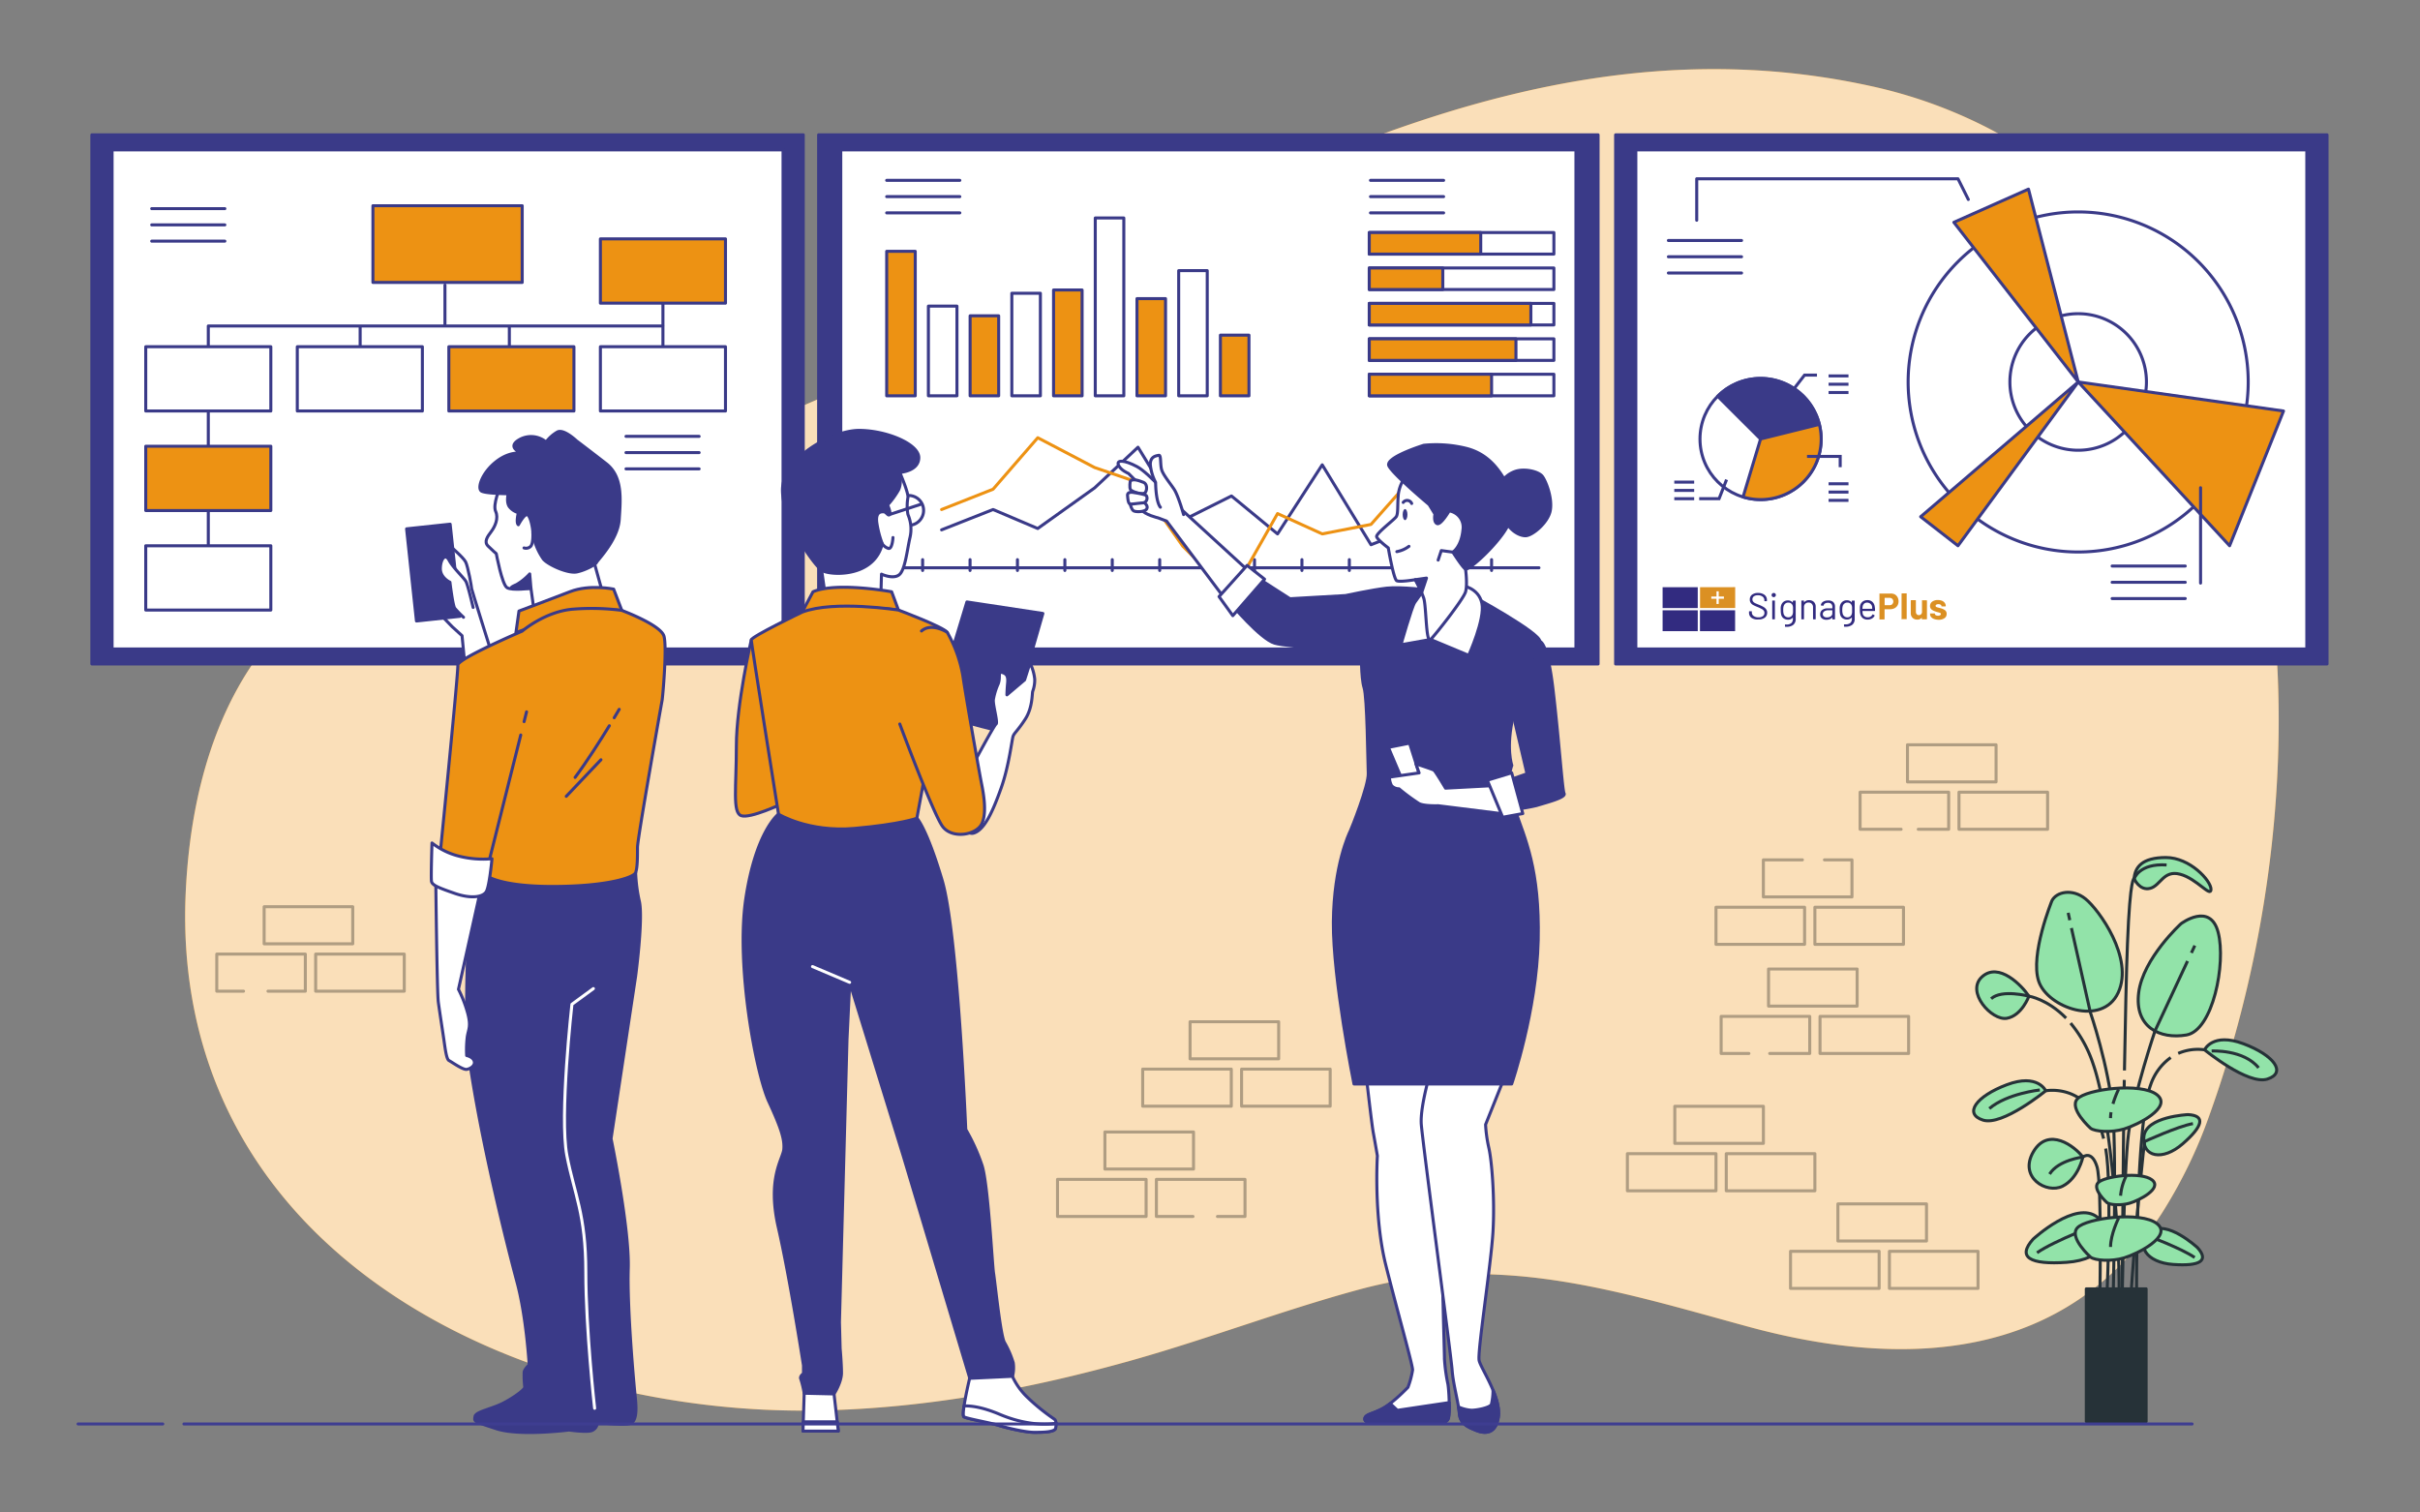 <svg xmlns="http://www.w3.org/2000/svg" viewBox="0 0 800 500"><rect x="0" y="0" width="800" height="500" fill="#808080" stroke="none"/><defs><style>.cls-1,.cls-11{fill:#ed9213;}.cls-2,.cls-9{fill:#fff;}.cls-2{opacity:0.7;}.cls-3{opacity:0.3;}.cls-10,.cls-12,.cls-13,.cls-14,.cls-16,.cls-4,.cls-6{fill:none;}.cls-4{stroke:#000;}.cls-10,.cls-11,.cls-13,.cls-14,.cls-16,.cls-4,.cls-5,.cls-7,.cls-8,.cls-9{stroke-linecap:round;stroke-linejoin:round;}.cls-5{fill:#92e3a9;}.cls-5,.cls-6,.cls-7{stroke:#263238;}.cls-12,.cls-6{stroke-miterlimit:10;}.cls-7{fill:#263238;}.cls-15,.cls-8{fill:#3a3a88;}.cls-10,.cls-11,.cls-12,.cls-8,.cls-9{stroke:#3a3a88;}.cls-13{stroke:#ed9213;}.cls-14{stroke:#fff;}.cls-16{stroke:#3e3d91;}.cls-17{fill:#322b80;}.cls-18{fill:#db9023;}</style></defs><g id="Analysis_Data_Dashboard" data-name="Analysis Data Dashboard"><path class="cls-1" d="M309.06,113.88c97.48-48,197.73-110.75,311-85.07,35.11,8,67.06,27.87,88.66,56.81,57.75,77.39,53.06,195.92,21.68,283a158.29,158.29,0,0,1-15.79,32.54c-31.85,49.16-85.51,51.47-137.27,37.26-43.81-12-82.62-24.4-127.87-12.17-25.06,6.78-49.35,16.08-74.32,23.17-34,9.65-69.05,16.2-104.45,16.86C177,468.08,70,420.29,61.7,315.69a165,165,0,0,1-.32-20.38c1.87-41.76,15.67-83.58,53.92-105.26,38.46-21.8,84.09-30.42,125.23-45.88C263.92,135.38,286.62,124.93,309.06,113.88Z"/><path class="cls-2" d="M309.06,113.88c97.48-48,197.73-110.75,311-85.07,35.11,8,67.06,27.87,88.66,56.81,57.75,77.39,53.06,195.92,21.68,283a158.29,158.29,0,0,1-15.79,32.54c-31.85,49.16-85.51,51.47-137.27,37.26-43.81-12-82.62-24.4-127.87-12.17-25.06,6.78-49.35,16.08-74.32,23.17-34,9.65-69.05,16.2-104.45,16.86C177,468.08,70,420.29,61.7,315.69a165,165,0,0,1-.32-20.38c1.87-41.76,15.67-83.58,53.92-105.26,38.46-21.8,84.09-30.42,125.23-45.88C263.92,135.38,286.62,124.93,309.06,113.88Z"/><g class="cls-3"><rect class="cls-4" x="607.57" y="397.99" width="29.29" height="12.26"/><rect class="cls-4" x="591.91" y="413.66" width="29.29" height="12.26"/><rect class="cls-4" x="624.6" y="413.66" width="29.29" height="12.26"/><rect class="cls-4" x="87.32" y="299.75" width="29.29" height="12.26"/><polyline class="cls-4" points="80.51 327.67 71.66 327.67 71.66 315.41 100.94 315.41 100.94 327.67 88.59 327.67"/><rect class="cls-4" x="104.35" y="315.41" width="29.29" height="12.26"/><rect class="cls-4" x="630.57" y="246.22" width="29.29" height="12.26"/><polyline class="cls-4" points="628.47 274.14 614.91 274.14 614.91 261.88 644.19 261.88 644.19 274.14 634.13 274.14"/><rect class="cls-4" x="647.6" y="261.88" width="29.29" height="12.26"/><rect class="cls-4" x="584.64" y="320.34" width="29.29" height="12.26"/><polyline class="cls-4" points="578.15 348.26 568.97 348.26 568.97 336 598.26 336 598.26 348.26 585.02 348.26"/><rect class="cls-4" x="601.66" y="336" width="29.29" height="12.26"/><polyline class="cls-4" points="603.12 284.25 612.22 284.25 612.22 296.51 582.93 296.51 582.93 284.25 595.84 284.25"/><rect class="cls-4" x="567.27" y="299.92" width="29.29" height="12.26"/><rect class="cls-4" x="599.96" y="299.92" width="29.29" height="12.26"/><rect class="cls-4" x="365.26" y="374.21" width="29.29" height="12.26"/><rect class="cls-4" x="349.59" y="389.88" width="29.29" height="12.26"/><polyline class="cls-4" points="394.38 402.14 382.28 402.14 382.28 389.88 411.57 389.88 411.57 402.14 402.46 402.14"/><rect class="cls-4" x="553.65" y="365.72" width="29.29" height="12.26"/><rect class="cls-4" x="537.98" y="381.39" width="29.29" height="12.26"/><rect class="cls-4" x="570.67" y="381.39" width="29.29" height="12.26"/><rect class="cls-4" x="393.41" y="337.77" width="29.29" height="12.26"/><rect class="cls-4" x="377.75" y="353.43" width="29.29" height="12.26"/><rect class="cls-4" x="410.44" y="353.43" width="29.29" height="12.26"/></g><path class="cls-5" d="M670.72,329.32s-2.33,6.43-7.3,7.31-13.73-8.77-8.18-13.74S668.39,325.82,670.72,329.32Z"/><path class="cls-5" d="M678.32,297.77s-7.3,17.82-4.38,26.59,21,15.19,26.29,3.79-6.42-27.46-10.81-31S679.78,294.84,678.32,297.77Z"/><path class="cls-5" d="M721,305.36s-12.56,11.4-14,22.79,7,15.49,15.77,14,13.15-23.67,10.52-33.89S721,305.36,721,305.36Z"/><path class="cls-5" d="M723.32,368.47s-14,.59-14.61,7.31,6.13,8.18,12.85,2.34S729.16,368.77,723.32,368.47Z"/><path class="cls-6" d="M708.94,377.38s11-5.06,16-5.93"/><path class="cls-5" d="M726.44,412.45s-10.3-9.54-15.48-5.21-1.47,10.12,7.41,10.76S730.36,416.8,726.44,412.45Z"/><path class="cls-6" d="M710,408.53s11.38,4.27,15.51,7.18"/><path class="cls-5" d="M672.1,409.64s14.2-13.14,21.34-7.18,2,14-10.21,14.84S666.71,415.64,672.1,409.64Z"/><path class="cls-6" d="M694.78,404.24s-15.68,5.89-21.38,9.9"/><path class="cls-5" d="M688.55,382.5s-1.46,7-6.72,9.64-14.61-2.92-9.64-11.39S685.92,379,688.55,382.5Z"/><path class="cls-5" d="M676.28,360.59s-2.63-5.85-12.86-2-14.32,9.64-7.89,11.69S676.28,360.59,676.28,360.59Z"/><path class="cls-6" d="M674.32,360.32s-10.84,1.17-16.69,6.15"/><path class="cls-5" d="M705.49,290.46s1.76,4.09,5.26,3.22,4.39-6.14,9.94-4.68,10.22,7.89,10.22,5-7-10.52-14.9-10.52S705.79,286.66,705.49,290.46Z"/><path class="cls-6" d="M676.28,360.59s12.58-2.42,17.82,11.55a41,41,0,0,1,1.31,4.28"/><path class="cls-5" d="M728.78,347.05s2.63-5.84,12.86-2,14.32,9.64,7.89,11.68S728.78,347.05,728.78,347.05Z"/><path class="cls-6" d="M731.12,347.44s10.54-.59,15.52,5.56"/><path class="cls-6" d="M728.78,347.05a16.19,16.19,0,0,0-8.71,1.19"/><path class="cls-6" d="M683,336.57c-6.16-6.3-12.26-7.25-12.26-7.25s-9-2.38-12.51.84"/><line class="cls-6" x1="684.23" y1="304.2" x2="683.69" y2="301.76"/><path class="cls-6" d="M698.46,433.37s1.31-50.31,0-65.59S691,334.59,691,334.59l-6.23-27.8"/><line class="cls-6" x1="724.43" y1="315.01" x2="725.56" y2="312.59"/><path class="cls-6" d="M701.52,433.32s.43-45.9,2.18-59,8.73-33.61,8.73-33.61l10.72-23"/><path class="cls-6" d="M708.94,377.38s-3.06,26.31-4.8,56"/><path class="cls-6" d="M694.1,433.32s.87-42-.88-47.64-4.67-3.18-4.67-3.18-8.08.95-11,5.63"/><path class="cls-6" d="M696.1,379.69c2.29,12.8.18,53.67.18,53.67"/><path class="cls-6" d="M717.6,349.61a18.21,18.21,0,0,0-6.64,9c-5.24,14-4.64,74.77-4.64,74.77"/><path class="cls-6" d="M684.5,338.24a41.1,41.1,0,0,1,7.41,13.38c7,20.09,9.61,72.09,8.3,81.7"/><path class="cls-6" d="M702.24,357c-.42,25.35-.72,76.29-.72,76.29"/><path class="cls-6" d="M702.3,353.88c.29-16.76.63-33.17,1-42,.88-22.7,2.23-21.43,2.23-21.43s1.62-5.1,10.7-4.51"/><path class="cls-5" d="M691.12,373s-7.31-6.52-4.39-9.72,21-5.55,26.3-1.39-6.43,10-10.81,11.32S692.58,374.08,691.12,373Z"/><path class="cls-6" d="M697.86,367.68a13.14,13.14,0,0,0-.16,1.95"/><path class="cls-6" d="M700.37,360.08a33.47,33.47,0,0,0-1.87,4.84"/><path class="cls-5" d="M691.12,415.61s-7.31-6.52-4.39-9.72,21-5.55,26.3-1.39-6.43,10-10.81,11.32S692.58,416.67,691.12,415.61Z"/><path class="cls-6" d="M700.37,402.67s-2.67,5.35-2.67,9.55"/><path class="cls-5" d="M696.56,397.59s-5-4.42-3-6.59,14.28-3.77,17.85-.95-4.36,6.82-7.34,7.69S697.55,398.32,696.56,397.59Z"/><path class="cls-6" d="M702.84,388.81a17.94,17.94,0,0,0-1.82,6.48"/><rect class="cls-7" x="689.69" y="426.07" width="19.77" height="43.85"/><rect class="cls-8" x="534.09" y="44.57" width="235.17" height="174.92"/><rect class="cls-9" x="540.77" y="49.54" width="221.81" height="164.99"/><rect class="cls-8" x="270.62" y="44.57" width="257.67" height="174.92"/><rect class="cls-9" x="277.94" y="49.54" width="243.03" height="164.99"/><rect class="cls-8" x="30.37" y="44.57" width="235.17" height="174.92"/><rect class="cls-9" x="37.05" y="49.54" width="221.81" height="164.99"/><line class="cls-10" x1="551.53" y1="79.5" x2="575.72" y2="79.5"/><line class="cls-10" x1="551.53" y1="84.88" x2="575.72" y2="84.88"/><line class="cls-10" x1="551.53" y1="90.25" x2="575.72" y2="90.25"/><line class="cls-10" x1="698.22" y1="187.12" x2="722.4" y2="187.12"/><line class="cls-10" x1="698.22" y1="192.49" x2="722.4" y2="192.49"/><line class="cls-10" x1="698.22" y1="197.87" x2="722.4" y2="197.87"/><path class="cls-9" d="M687,70.06a56.21,56.21,0,1,0,56.21,56.21A56.21,56.21,0,0,0,687,70.06Zm0,78.78a22.57,22.57,0,1,1,22.57-22.57A22.57,22.57,0,0,1,687,148.84Z"/><polygon class="cls-11" points="687.02 126.27 645.9 73.49 670.57 62.52 687.02 126.27"/><polygon class="cls-11" points="687.02 126.27 634.93 170.82 647.27 180.42 687.02 126.27"/><polygon class="cls-11" points="687.02 126.27 737.06 180.42 754.88 135.87 687.02 126.27"/><polyline class="cls-9" points="650.69 65.95 647.27 59.1 560.9 59.1 560.9 72.81"/><line class="cls-9" x1="727.46" y1="161.23" x2="727.46" y2="192.76"/><circle class="cls-9" cx="582" cy="145.12" r="20.02"/><path class="cls-8" d="M601.44,140.29A20,20,0,0,0,567.85,131L582,145.12Z"/><path class="cls-11" d="M601.44,140.29,582,145.12l-5.78,19.17a20,20,0,0,0,25.22-24Z"/><polyline class="cls-12" points="589.96 132.5 596.54 124 600.65 124"/><line class="cls-12" x1="604.49" y1="124.27" x2="611.07" y2="124.27"/><line class="cls-12" x1="604.49" y1="127.02" x2="611.07" y2="127.02"/><line class="cls-12" x1="604.49" y1="129.76" x2="611.07" y2="129.76"/><line class="cls-12" x1="604.49" y1="159.93" x2="611.07" y2="159.93"/><line class="cls-12" x1="604.49" y1="162.67" x2="611.07" y2="162.67"/><line class="cls-12" x1="604.49" y1="165.41" x2="611.07" y2="165.41"/><line class="cls-12" x1="553.48" y1="159.38" x2="560.06" y2="159.38"/><line class="cls-12" x1="553.48" y1="162.12" x2="560.06" y2="162.12"/><line class="cls-12" x1="553.48" y1="164.86" x2="560.06" y2="164.86"/><polyline class="cls-12" points="570.76 158.56 568.29 164.86 561.71 164.86"/><polyline class="cls-12" points="597.36 150.88 608.33 150.88 608.33 154.44"/><line class="cls-10" x1="293.36" y1="187.7" x2="508.75" y2="187.7"/><line class="cls-10" x1="305" y1="188.59" x2="305" y2="185.01"/><line class="cls-10" x1="320.68" y1="188.59" x2="320.68" y2="185.01"/><line class="cls-10" x1="336.35" y1="188.59" x2="336.35" y2="185.01"/><line class="cls-10" x1="352.02" y1="188.59" x2="352.02" y2="185.01"/><line class="cls-10" x1="367.69" y1="188.59" x2="367.69" y2="185.01"/><line class="cls-10" x1="383.37" y1="188.59" x2="383.37" y2="185.01"/><line class="cls-10" x1="399.04" y1="188.59" x2="399.04" y2="185.01"/><line class="cls-10" x1="414.71" y1="188.59" x2="414.71" y2="185.01"/><line class="cls-10" x1="430.39" y1="188.59" x2="430.39" y2="185.01"/><line class="cls-10" x1="446.06" y1="188.59" x2="446.06" y2="185.01"/><line class="cls-10" x1="461.73" y1="188.59" x2="461.73" y2="185.01"/><line class="cls-10" x1="477.41" y1="188.59" x2="477.41" y2="185.01"/><line class="cls-10" x1="493.08" y1="188.59" x2="493.08" y2="185.01"/><polyline class="cls-10" points="311.27 175.16 328.29 168.44 343.06 174.71 361.87 161.28 376.2 147.84 390.98 172.02 407.1 163.96 422.33 176.5 437.1 153.66 453.22 180.08 470.24 173.37 485.91 161.28"/><polyline class="cls-13" points="311.27 168.44 328.29 161.72 343.06 144.71 361.87 154.56 376.2 159.48 390.98 180.53 407.1 196.65 422.33 169.78 437.1 176.5 453.22 173.37 470.24 154.11 485.91 154.56"/><rect class="cls-11" x="293.12" y="83.08" width="9.44" height="47.77"/><rect class="cls-9" x="306.91" y="101.2" width="9.44" height="29.64"/><rect class="cls-11" x="320.7" y="104.4" width="9.44" height="26.45"/><rect class="cls-9" x="334.49" y="96.94" width="9.44" height="33.91"/><rect class="cls-11" x="348.28" y="95.87" width="9.44" height="34.98"/><rect class="cls-9" x="362.07" y="72.06" width="9.44" height="58.79"/><rect class="cls-11" x="375.86" y="98.72" width="9.44" height="32.13"/><rect class="cls-9" x="389.65" y="89.47" width="9.44" height="41.37"/><rect class="cls-11" x="403.44" y="110.8" width="9.44" height="20.05"/><rect class="cls-9" x="452.65" y="76.88" width="61.03" height="7.12"/><rect class="cls-9" x="452.65" y="88.59" width="61.03" height="7.12"/><rect class="cls-9" x="452.65" y="100.3" width="61.03" height="7.12"/><rect class="cls-9" x="452.65" y="112.01" width="61.03" height="7.12"/><rect class="cls-9" x="452.65" y="123.72" width="61.03" height="7.12"/><rect class="cls-11" x="452.65" y="76.88" width="36.85" height="7.12"/><rect class="cls-11" x="452.65" y="88.59" width="24.31" height="7.12"/><rect class="cls-11" x="452.65" y="100.3" width="53.42" height="7.12"/><rect class="cls-11" x="452.65" y="112.01" width="48.49" height="7.12"/><rect class="cls-11" x="452.65" y="123.72" width="40.43" height="7.12"/><line class="cls-10" x1="293.12" y1="59.62" x2="317.3" y2="59.62"/><line class="cls-10" x1="293.12" y1="65" x2="317.3" y2="65"/><line class="cls-10" x1="293.12" y1="70.37" x2="317.3" y2="70.37"/><line class="cls-10" x1="453.05" y1="59.62" x2="477.23" y2="59.62"/><line class="cls-10" x1="453.05" y1="65" x2="477.23" y2="65"/><line class="cls-10" x1="453.05" y1="70.37" x2="477.23" y2="70.37"/><line class="cls-10" x1="206.94" y1="144.25" x2="231.12" y2="144.25"/><line class="cls-10" x1="206.94" y1="149.62" x2="231.12" y2="149.62"/><line class="cls-10" x1="206.94" y1="155" x2="231.12" y2="155"/><line class="cls-10" x1="50.15" y1="68.97" x2="74.33" y2="68.97"/><line class="cls-10" x1="50.15" y1="74.34" x2="74.33" y2="74.34"/><line class="cls-10" x1="50.15" y1="79.72" x2="74.33" y2="79.72"/><polyline class="cls-10" points="68.86 191.04 68.86 107.76 219.06 107.76"/><line class="cls-10" x1="219.15" y1="89.6" x2="219.15" y2="126.27"/><line class="cls-10" x1="168.38" y1="108.25" x2="168.38" y2="121.23"/><line class="cls-10" x1="147.09" y1="94.24" x2="147.09" y2="107.22"/><line class="cls-10" x1="119.06" y1="108.25" x2="119.06" y2="121.23"/><rect class="cls-11" x="123.28" y="68.01" width="49.35" height="25.36"/><rect class="cls-9" x="48.18" y="114.62" width="41.35" height="21.25"/><rect class="cls-11" x="48.18" y="147.52" width="41.35" height="21.25"/><rect class="cls-9" x="48.18" y="180.42" width="41.35" height="21.25"/><rect class="cls-9" x="98.28" y="114.62" width="41.35" height="21.25"/><rect class="cls-11" x="148.38" y="114.62" width="41.35" height="21.25"/><rect class="cls-9" x="198.48" y="114.62" width="41.35" height="21.25"/><rect class="cls-11" x="198.48" y="78.97" width="41.35" height="21.25"/><path class="cls-9" d="M162,214.27s-6.08-19.28-6.08-19.68-1.19-7.27-2-8.85-5.81-5.81-5.81-5.81L146,203.57l3.44,3.57,3.3,3,.92,9.51Z"/><rect class="cls-8" x="136.02" y="173.95" width="14.48" height="30.64" transform="translate(-19.35 16.34) rotate(-6.11)"/><path class="cls-9" d="M156.4,200.8s-1.72-7.4-2.38-8.59-4.23-4.49-5.55-7-2.9-.26-2.9,2.78,3.17,4.49,3.17,4.49.92,7.66,1.58,8.58a34.09,34.09,0,0,0,2.91,3"/><path class="cls-9" d="M165.31,161.14s-2.5,5.62-1.46,7.91-.2,5-1.45,6.67-2.51,3.34-1.05,4.8,2.71,2.5,2.71,2.5,1.88,10.21,3.55,11.25,7.91.21,7.91.21l1.25,9,23.14-5-4.17-15s-3.34-17.5-9.38-24.17S168,157.59,165.31,161.14Z"/><path class="cls-8" d="M169.06,194.27s-.2-.21,1.67-1a18.71,18.71,0,0,0,4.38-3.54l.41,4.79S170.52,194.27,169.06,194.27Z"/><path class="cls-8" d="M172.82,149.88s-4-1-8.76,2.71-6.46,9-4.79,9.8,8.75.83,8.75.83-.83,3.13.63,4.58a5.63,5.63,0,0,0,2.71,1.67s-.84,3.34,0,4c0,0,1.87-3.54,2.91-3.33s1.88,4.37,1.88,6a20.48,20.48,0,0,0,3.54,8.75c1.67,1.88,8.13,4.8,11.05,4.17s6.25-2.5,6.46-3.13,7.08-7.5,7.5-14.17,1.25-14.17-4.38-18.54-9.79-7.51-9.79-7.51-4.17-4-6.25-2.91a12.32,12.32,0,0,0-3.75,3.33,7.75,7.75,0,0,0-8.76-.83C167,148,172.82,149.88,172.82,149.88Z"/><path class="cls-10" d="M176.15,176.14s.21,3.75-.83,4.58a2.18,2.18,0,0,1-2.09.42"/><path class="cls-11" d="M171.56,202l-1,7.09s12.09-4.17,18.55-6.26,16.46-1,16.46-1l-2.71-7.08s-7.91-1.67-14.37.83S171.56,202,171.56,202Z"/><path class="cls-8" d="M156.77,288.26s-5,40.84-.83,67.1,11.87,56.89,15,68.56,4,27.3,4,27.3-1.67,1.46-1.67,2.5a33.63,33.63,0,0,0,.21,4.8c.21.62-2.92,3.12-6.88,5.21s-9.37,2.92-9.58,4.58-.63,1.46,7.08,4,24,.42,24,.42,5.63.83,7.5.21a2.94,2.94,0,0,0,1.88-2.71s8.12,1,10.62.41,2.3-5,1.88-9-2.71-29-2.29-42.3S202,376.41,202,376.41l8.13-53.77s2.5-18.75,1.25-24.59a50.62,50.62,0,0,1-1.25-9.58Z"/><path class="cls-14" d="M196.16,326.81,189.07,332s-4.17,37.1-1.67,50,6.26,19.38,6.26,38.55,2.91,45,2.91,45"/><path class="cls-11" d="M172.61,208.65s-21.47,9.17-21.26,11.25-6.25,66.48-6.25,66.48,1.67,1.88,6.88,2.92a18.78,18.78,0,0,0,8.54,0s4.17,3.75,22.09,3.75,26.88-2.92,27.51-4.58.62-5.42.62-8.34,7.92-47.51,8.13-48.56,1.67-17.5.63-21.25-14-8.55-14-8.55a77.26,77.26,0,0,0-15.83-.41C180.32,202,172.61,208.65,172.61,208.65Z"/><line class="cls-10" x1="173.25" y1="238.56" x2="174.07" y2="235.32"/><line class="cls-10" x1="160.52" y1="289.3" x2="172.15" y2="242.97"/><path class="cls-10" d="M201.44,239.91c-2.92,4.76-7.35,11.74-11.33,17.09"/><path class="cls-10" d="M204.7,234.49s-.62,1.07-1.66,2.79"/><path class="cls-10" d="M198.66,251.16s-10.84,11.46-11.47,12.09"/><path class="cls-9" d="M144.06,291s.41,37.09.83,40.22,1.46,9.79,1.88,12.71.83,6.25,1.66,6.67,4.59,3.12,5.84,2.92,2.92-1.25,2.5-2.71-2.5-1.88-2.5-1.88a35.37,35.37,0,0,1,.21-6.25c.41-2.5,1.25-3.34.2-7.5a41.93,41.93,0,0,0-3.12-8.13l7.29-32.72Z"/><path class="cls-9" d="M142.81,278.67a23.63,23.63,0,0,0,9,4.38,32.61,32.61,0,0,0,10.83.83s-.83,9-1.87,10.84-5,2.5-10.42.62-7.5-2.71-7.71-4S142.81,278.67,142.81,278.67Z"/><path class="cls-9" d="M451.4,353.42s2,17.92,2.59,21.08,1.34,7.59,1.34,7.59-1.25,20,2.77,36.05,8.93,33.1,8.87,34.78a28.56,28.56,0,0,1-1.53,5.7s-4.8,5.05-8.26,6.95-5.78,1.9-6,3.38,3.11,1.68,4,1.47,19.39,0,19.39,0,3.73.42,4.27-1.69.12-10.11-.28-11.59a56.32,56.32,0,0,1-1.06-8c.09-.63-1.28-37.53-.36-47.44s-1.29-25.29-1.29-25.29l2.5-21.3Z"/><path class="cls-8" d="M459.57,464a19.53,19.53,0,0,1-2.39,1.6c-3.46,1.9-5.78,1.9-6,3.38s3.11,1.68,4,1.47,19.39,0,19.39,0,3.73.42,4.27-1.69a24.17,24.17,0,0,0,.24-5.09l-17.13,2.56Z"/><path class="cls-9" d="M473.52,352.15s-4.16,13.23-3.67,19.56,9.87,76.58,10.19,81.21,2.11,10.75,2.39,14.34,3.28,4.64,5.25,5.48,6.59,2.32,7.62-4.22-5.71-16-6.33-18.76,3.95-31.83,4.58-42.58-.36-23.19-1.35-27.62a45.43,45.43,0,0,1-1.1-7.8l8-20Z"/><path class="cls-8" d="M495.3,468.52c.43-2.71-.49-5.92-1.74-8.95a20.24,20.24,0,0,1-.55,4.74c-.59,1.05-4.72,1.89-6.62,1.89a12.94,12.94,0,0,1-4.25-1.09c.13.78.24,1.51.29,2.15.28,3.58,3.28,4.64,5.25,5.48S494.27,475.06,495.3,468.52Z"/><path class="cls-8" d="M472.79,195.13s-9.62-1.23-14.34-.7-13.65,2.45-13.65,2.45l-18.37,1.05-12.24-7.87-7.35,9.44s9.8,11.72,14.52,13.12,28.69,2.45,28.69,2.45-.17,8.92.88,12.25,1.22,24.31,1.39,28.33-5.59,18.37-5.94,19.07-5.43,11.2-5.6,30.09,6.82,53.53,6.82,53.53h52.13s8.24-24.11,8.77-47.55-4.4-33.62-7.72-43.24-1-14.52-1-14.52-2.1-5.77.53-16.62,8.39-21.51,8.74-24.31-22.56-15.22-22.56-15.22Z"/><path class="cls-9" d="M471,194.6s-2.27,3-3.32,4.55-4.55,14-4.55,14l9.8-1.75,12.59,5.25s5.42-11.9,4.37-17.15-6.64-5.95-6.64-5.95Z"/><path class="cls-9" d="M465.27,156.82a12.35,12.35,0,0,0-3,6.47c-.35,3.68,0,6.47-.7,7.52s-6.83,5.6-6.48,6.65,3.85,3.67,3.85,3.67,1.75,10.33,2.8,10.85,6.12-.35,6.12-.35a36.24,36.24,0,0,1,2.8,6.12c.88,2.8.7,15.22,2.28,13.65s10.84-13.3,11.54-15.75,0-7.52,0-7.52,6.12-6.82,5.95-16.09-8.92-15.75-14.17-17.32S465.27,156.82,465.27,156.82Z"/><path class="cls-8" d="M470.69,147.2s-12.94,4-11.54,6.82,13.29,12.77,13.29,12.77l1.93,3.15s-.53,2.62.7,3.15,4-4.2,4-4.2a5.46,5.46,0,0,1,4.55,6.3c-.53,5.59-3.33,7.34-3.33,7.34s3.33,5.25,4.2,5.6,7.7-5.42,12.07-11.37,4.55-11,1.93-16.09-6.3-10.5-13.65-12.42A41.49,41.49,0,0,0,470.69,147.2Z"/><path class="cls-8" d="M496.41,159.27a9,9,0,0,1,4.2-3.33c3-1.22,8-.17,9.27,1.58s3.32,7.17,2.62,11.19-5.95,8.4-8.22,8.4-5.77-2.1-7.17-6.3S496.41,159.27,496.41,159.27Z"/><path class="cls-10" d="M461.77,182.36a9.59,9.59,0,0,0,4-1.75"/><path class="cls-15" d="M465.27,170.11c0,1-.35,1.84-.79,1.84s-.79-.82-.79-1.84.36-1.83.79-1.83S465.27,169.1,465.27,170.11Z"/><path class="cls-10" d="M463.87,166.09a1.62,1.62,0,0,1,2.8.35"/><polyline class="cls-10" points="480.31 182.53 476.46 182.01 475.42 185.16"/><polygon class="cls-8" points="467.89 191.63 471.57 191.1 469.99 195.83 467.89 191.63"/><path class="cls-8" d="M509,212.1s2.45-.53,4.38,15.74,3.08,33.37,3.67,34.46c.74,1.36-5.93,3-9.1,4a59.29,59.29,0,0,1-7.17,1.22l-2.45-9.45,6.47-2.27-4.54-19.42S505.68,217.17,509,212.1Z"/><polygon class="cls-9" points="463.35 257.4 458.97 247.08 465.97 245.68 469.47 256.7 463.35 257.4"/><path class="cls-9" d="M494.31,259.68l-16.45.87s-3.32-5.6-3.84-5.94-5.95-2.1-5.95-2.1l1.05,3-9.8,1.4a6,6,0,0,0,.7,2.8,3.28,3.28,0,0,0,2.45,1.05,66.94,66.94,0,0,0,6.65,4.9c1.75.87,6.3.7,6.3.7l21,2.62Z"/><polygon class="cls-9" points="499.73 255.48 491.68 257.93 496.76 270.17 503.4 268.95 499.73 255.48"/><path class="cls-9" d="M412.44,188.48l-24-22s-8.39-10-12.59-12.24-6.82-2.28-6.12-.53,3.32,2.8,3.32,2.8l3.32,3.32s-.17,6.83.88,8.57,5.6,2.8,5.6,2.8l2.8,1.05,18.89,25.19Z"/><path class="cls-9" d="M391.27,170.11s-1.75-6.29-3.15-8.39-3.32-4.38-4-6.13-.17-5.24-1.05-5.07-2.8.35-2.8,3a15.83,15.83,0,0,0,1.75,5.94s0,6.3,1.58,8.22"/><path class="cls-9" d="M373.64,159.08s-.39,2.2.13,2.84,4.27,1.94,4.92.78.38-2.85-.65-3.23S374.55,158,373.64,159.08Z"/><path class="cls-9" d="M374.8,162.83s-2.19-.52-2.06,1,.25,2.59.9,2.85a9.93,9.93,0,0,0,4.66-.52,1.66,1.66,0,0,0,.64-2.33C378.43,163.35,374.8,162.83,374.8,162.83Z"/><path class="cls-9" d="M373.64,166.71s.39,1.81,1.16,2.2,3.63.39,4.27-.65-.77-2.07-.77-2.07S374.29,166.58,373.64,166.71Z"/><polygon class="cls-9" points="412.26 186.91 402.99 197.23 407.54 203.53 418.04 191.46 412.26 186.91"/><path class="cls-9" d="M297.45,156.18s2.92,6.72,2.69,8.29a16,16,0,0,0,0,5.61,12.21,12.21,0,0,1,.68,7.62c-.9,3.81-1.57,10.76-3.59,12.33s-5.83-.23-5.83-.23l-.22,7.85-18.16.67-1.79-12.55s-3.59-13,1.34-24.66S296.11,154.16,297.45,156.18Z"/><path class="cls-10" d="M291.63,179.72a4,4,0,0,0,2,1.56c1.35.45,1.57-3.58,1.57-3.58"/><line class="cls-10" x1="294.09" y1="170.08" x2="304.4" y2="166.71"/><path class="cls-10" d="M300.37,163.8a4.93,4.93,0,0,1,1.19,9.72"/><path class="cls-8" d="M297.45,156.18s.68,3.59-.44,5.83a27.86,27.86,0,0,1-3.59,4.93s1.12,2.46.67,3.14-1.12-.9-2-.9-2.69,0-2.24,3.59a32.11,32.11,0,0,0,1.8,6.95,11.59,11.59,0,0,1-5.61,7.62c-4.93,2.91-11.88,2.46-14.12,1.34S258.67,172.54,258.67,162,275,142.28,284,142.28s19.73,4.49,19.73,9S297.45,156.18,297.45,156.18Z"/><path class="cls-11" d="M268.76,195.63l-3.58,6.73s9-1.13,17.48-1.35a89.69,89.69,0,0,1,14.35.67l-2.25-6.05S276.61,192.27,268.76,195.63Z"/><path class="cls-11" d="M248.36,211.55s-4.93,21.29-4.93,35-1.34,22,1.57,23.09,13.67-4,13.67-4l-5.6-49.77Z"/><path class="cls-8" d="M257.33,269.15s-7.4,5.61-10.76,27.8,3.36,58.06,7.62,67.25,5.16,12.55,4.93,15.69-5.6,9.41-1.79,26,8.29,45.5,8.29,45.5v2.69s-1.34.9-.89,1.8a32.91,32.91,0,0,1,1.12,4.7l9.86.23s2.47-3.81,2.47-6.95-.45-8.07-.45-8.07l-.23-8.74L280,343.57l.9-18.83,17.7,57.39,22,73.52a78.14,78.14,0,0,0,8.3.23c2.24-.23,5.82-.9,5.82-.9a11.44,11.44,0,0,0,.23-4.48,31.88,31.88,0,0,0-2.92-6.73c-1.34-2.46-3.13-20.17-3.58-22.86s-1.8-29.37-3.81-35.64a65,65,0,0,0-5.38-11.88s-2.69-65.23-7.85-82.49-8.29-20.4-8.29-20.4S279.75,273.41,257.33,269.15Z"/><path class="cls-11" d="M265.18,202.36s-16.82,8.07-16.82,9.19,9,57.6,9,57.6,9.86,6.06,25.11,4.71,20.62-3.36,20.62-3.36,11.21-59.63,10.08-61.42-16.13-7.4-16.13-7.4S275.71,198.32,265.18,202.36Z"/><polygon class="cls-8" points="319.64 198.99 344.75 202.8 333.32 242.48 308.44 235.98 319.64 198.99"/><path class="cls-9" d="M321.89,252.34s6.72-12.55,7.39-13-1.12-6.5-.89-8.07a21,21,0,0,1,1.57-5.15c.89-2.25-.23-4.26,1.34-3.81s2,1.34,1.79,3.58-.22,3.81-.22,3.81l5.83-4.93,1.79-5.6a15.44,15.44,0,0,1,1.57,5.38,10.92,10.92,0,0,1-.67,4c-.23.67,0,5.38-2.47,9.19s-3.58,4.49-4,5.61-1.35,9.86-4,17.26-5.38,13.67-9,14.79-6.28-8.07-4.71-13.45A34.57,34.57,0,0,1,321.89,252.34Z"/><path class="cls-11" d="M297.45,239.34s11,29.59,14.13,33.85,11.2,2.91,13-.9.44-10.53-.23-13.9-4.93-27.34-6.05-35a44.1,44.1,0,0,0-5.16-14.35s-5.15-3.36-8.51-.45"/><line class="cls-14" x1="280.87" y1="324.74" x2="268.6" y2="319.53"/><polygon class="cls-9" points="265.85 460.58 265.45 473.09 277.12 473.09 275.71 460.81 265.85 460.58"/><polygon class="cls-9" points="265.45 473.09 277.12 473.09 276.77 470.02 265.55 470.02 265.45 473.09"/><path class="cls-9" d="M320.54,455.65s-2.91,12.12-1.88,12.74,9,2,11.66,2.86,8.8,2.25,11.46,2.25,7,0,7.16-1.43.41-2.46-.61-3.07a67,67,0,0,1-9-7.37,22.79,22.79,0,0,1-4.66-6.65Z"/><path class="cls-9" d="M330.52,467.57c-5.61-2.38-9.44-2.87-11.82-2.8-.29,1.9-.39,3.41,0,3.62,1,.61,9,2,11.66,2.86s8.8,2.25,11.46,2.25,7,0,7.16-1.43a9.59,9.59,0,0,0,.16-1.57C346.23,471,339.29,471.27,330.52,467.57Z"/><line class="cls-16" x1="60.81" y1="470.74" x2="724.66" y2="470.74"/><line class="cls-16" x1="25.81" y1="470.74" x2="53.81" y2="470.74"/><g id="Layer_2" data-name="Layer 2"><g id="Layer_1-2" data-name="Layer 1-2"><rect class="cls-17" x="549.62" y="201.75" width="11.62" height="6.9"/><rect class="cls-17" x="561.97" y="201.75" width="11.62" height="6.9"/><path class="cls-18" d="M562,194.12V201h11.62v-6.9Zm7.89,3.81h-1.72v1.73h-.73v-1.73h-1.72v-.72h1.72v-1.73h.73v1.73h1.72Z"/><rect class="cls-17" x="549.62" y="194.12" width="11.62" height="6.9"/><path class="cls-17" d="M579,204.24a2,2,0,0,1-.81-1.67v-.38a.11.11,0,0,1,.09-.13H579a.11.11,0,0,1,.12.1,0,0,0,0,1,0,0v.33a1.4,1.4,0,0,0,.61,1.15,2.74,2.74,0,0,0,1.62.44,2.25,2.25,0,0,0,1.44-.41,1.25,1.25,0,0,0,.49-1.06,1.14,1.14,0,0,0-.23-.74,2.15,2.15,0,0,0-.7-.57,11.51,11.51,0,0,0-1.33-.63,13.42,13.42,0,0,1-1.44-.65,2.28,2.28,0,0,1-.82-.72,1.79,1.79,0,0,1-.31-1.1,1.94,1.94,0,0,1,.72-1.6,3.15,3.15,0,0,1,2-.58,3.42,3.42,0,0,1,2.16.64,2.1,2.1,0,0,1,.78,1.7v.27a.11.11,0,0,1-.12.12h-.61a.1.1,0,0,1-.12-.09v-.25a1.46,1.46,0,0,0-.58-1.17,2.35,2.35,0,0,0-1.56-.45,2.2,2.2,0,0,0-1.34.35,1.24,1.24,0,0,0-.47,1,1.14,1.14,0,0,0,.23.73,1.84,1.84,0,0,0,.66.51c.28.14.72.33,1.31.56a11.18,11.18,0,0,1,1.44.69,2.77,2.77,0,0,1,.89.78,1.77,1.77,0,0,1,.35,1.11,2,2,0,0,1-.76,1.65,3.28,3.28,0,0,1-2.12.61A3.44,3.44,0,0,1,579,204.24Z"/><path class="cls-17" d="M585.86,197.21a.62.62,0,0,1-.2-.49.63.63,0,0,1,.2-.5.73.73,0,0,1,1,0,.66.66,0,0,1,.2.5.71.71,0,0,1-.7.69A.77.77,0,0,1,585.86,197.21Zm0,7.43v-6c0-.09,0-.12.12-.12h.63a.11.11,0,0,1,.13.09v6a.12.12,0,0,1-.1.12H586a.11.11,0,0,1-.12-.09Z"/><path class="cls-17" d="M592.86,198.54h.63a.11.11,0,0,1,.13.1v5.92a2.43,2.43,0,0,1-.8,2,3.4,3.4,0,0,1-2.18.65,2.5,2.5,0,0,1-.43,0,.13.13,0,0,1-.13-.11v0l0-.55a.12.12,0,0,1,0-.1.1.1,0,0,1,.09,0h.33a2.48,2.48,0,0,0,1.66-.45,1.77,1.77,0,0,0,.52-1.42v-.45s0,0,0,0,0,0,0,0a1.91,1.91,0,0,1-1.61.73,2.42,2.42,0,0,1-1.42-.43,2.1,2.1,0,0,1-.83-1.21,6.48,6.48,0,0,1-.15-1.52,7.88,7.88,0,0,1,0-.9,3.05,3.05,0,0,1,.13-.67,2.39,2.39,0,0,1,.8-1.19,2.25,2.25,0,0,1,1.4-.45,2,2,0,0,1,1.66.73,0,0,0,0,0,0,0,.05.05,0,0,0,0,0v-.48a.11.11,0,0,1,.1-.12Zm-.13,3.89V200.8a2.76,2.76,0,0,0-.06-.4,1.45,1.45,0,0,0-.49-.85,1.4,1.4,0,0,0-1-.34,1.46,1.46,0,0,0-1,.33,1.82,1.82,0,0,0-.56.86,4.28,4.28,0,0,0-.12,1.23,4.39,4.39,0,0,0,.12,1.25,1.54,1.54,0,0,0,1.54,1.19,1.43,1.43,0,0,0,1-.33,1.45,1.45,0,0,0,.49-.84A3.75,3.75,0,0,0,592.73,202.43Z"/><path class="cls-17" d="M599.64,199a2.11,2.11,0,0,1,.59,1.56v4.06a.11.11,0,0,1-.1.12h-.65a.11.11,0,0,1-.13-.09v-3.92a1.52,1.52,0,0,0-.41-1.11,1.37,1.37,0,0,0-1.06-.43,1.43,1.43,0,0,0-1.52,1.35v4.08a.1.1,0,0,1-.1.12h-.65a.1.1,0,0,1-.12-.09v-6a.1.1,0,0,1,.09-.12h.66a.11.11,0,0,1,.13.09v.56a.06.06,0,0,0,0,0h0a1.89,1.89,0,0,1,1.67-.77A2.15,2.15,0,0,1,599.64,199Z"/><path class="cls-17" d="M606,199a2,2,0,0,1,.61,1.51v4.13a.11.11,0,0,1-.1.12h-.65a.11.11,0,0,1-.13-.09v-.53s0,0,0,0h-.05a2,2,0,0,1-.8.56,3.13,3.13,0,0,1-1.09.19,2.4,2.4,0,0,1-1.47-.44,1.62,1.62,0,0,1-.61-1.36,1.78,1.78,0,0,1,.68-1.46,2.9,2.9,0,0,1,1.87-.52h1.43s.05,0,.05,0h0v-.47a1.39,1.39,0,0,0-.35-1,1.46,1.46,0,0,0-1.09-.37,1.89,1.89,0,0,0-1,.23,1,1,0,0,0-.46.64.12.12,0,0,1-.14.11l-.67-.09c-.09,0-.13-.05-.11-.1a1.61,1.61,0,0,1,.74-1.12,2.84,2.84,0,0,1,1.6-.43A2.42,2.42,0,0,1,606,199Zm-.8,4.75a1.13,1.13,0,0,0,.53-1v-1s0,0-.05,0h-1.28a2.23,2.23,0,0,0-1.31.33,1.06,1.06,0,0,0-.51.93.93.93,0,0,0,.38.81,1.54,1.54,0,0,0,1,.28A2.16,2.16,0,0,0,605.19,203.76Z"/><path class="cls-17" d="M612.38,198.54H613a.11.11,0,0,1,.12.1,0,0,0,0,1,0,0v5.89a2.43,2.43,0,0,1-.79,2,3.43,3.43,0,0,1-2.19.65,2.56,2.56,0,0,1-.43,0,.12.12,0,0,1-.12-.12h0l0-.57a.11.11,0,0,1,0-.09.1.1,0,0,1,.09,0h.33a2.5,2.5,0,0,0,1.66-.45,1.77,1.77,0,0,0,.52-1.42v-.46l0,0s0,0,0,0a2,2,0,0,1-1.61.74,2.43,2.43,0,0,1-1.43-.43,2.1,2.1,0,0,1-.83-1.21,5.57,5.57,0,0,1-.15-1.52,7.88,7.88,0,0,1,0-.9,3.05,3.05,0,0,1,.13-.67,2.34,2.34,0,0,1,.81-1.19,2.2,2.2,0,0,1,1.38-.45,2,2,0,0,1,1.67.73s0,0,0,0a.05.05,0,0,0,0,0v-.47a.11.11,0,0,1,.1-.12Zm-.13,3.89V200.8a1.39,1.39,0,0,0-.06-.4,1.49,1.49,0,0,0-.48-.85,1.37,1.37,0,0,0-1-.34,1.44,1.44,0,0,0-1,.33,1.7,1.7,0,0,0-.56.86,4.68,4.68,0,0,0-.13,1.23,4.4,4.4,0,0,0,.13,1.25,1.54,1.54,0,0,0,1.54,1.19,1.43,1.43,0,0,0,1-.33,1.49,1.49,0,0,0,.48-.84A2.5,2.5,0,0,0,612.25,202.43Z"/><path class="cls-17" d="M619.84,201.47v.4a.12.12,0,0,1-.1.12h-4a.05.05,0,0,0-.05,0h0a5.12,5.12,0,0,0,.08.87,1.42,1.42,0,0,0,.58.89,1.88,1.88,0,0,0,1.13.31,1.82,1.82,0,0,0,.91-.24,1.59,1.59,0,0,0,.6-.66c0-.08.11-.09.17-.05l.49.28a.13.13,0,0,1,.05.17h0a2.12,2.12,0,0,1-.92.93,2.89,2.89,0,0,1-1.42.34,2.63,2.63,0,0,1-1.46-.41,2.36,2.36,0,0,1-.85-1.14,5.13,5.13,0,0,1-.22-1.7c0-.34,0-.62,0-.84a2.9,2.9,0,0,1,.09-.59,2.33,2.33,0,0,1,.85-1.28,2.53,2.53,0,0,1,1.53-.48A2.38,2.38,0,0,1,619,199a2.58,2.58,0,0,1,.75,1.6A5,5,0,0,1,619.84,201.47Zm-3.54-1.95a1.49,1.49,0,0,0-.52.84,4.81,4.81,0,0,0-.1.84s0,.05,0,.05h3.19s.05,0,.05-.05a7,7,0,0,0-.07-.79,1.69,1.69,0,0,0-2.59-.89Z"/><path class="cls-18" d="M626.33,196.47a2.39,2.39,0,0,1,.95.94,2.84,2.84,0,0,1,.34,1.4,2.68,2.68,0,0,1-.35,1.36,2.41,2.41,0,0,1-1,.91,3.18,3.18,0,0,1-1.46.32h-1.75s-.06,0-.06.07v3.16a.15.15,0,0,1-.15.14h-1.44a.1.1,0,0,1-.1,0,.11.11,0,0,1,0-.1v-8.34a.12.12,0,0,1,0-.11.13.13,0,0,1,.1,0h3.47A3,3,0,0,1,626.33,196.47Zm-.78,3.24a1.27,1.27,0,0,0,0-1.73,1.28,1.28,0,0,0-.91-.34h-1.56a.06.06,0,0,0-.06.05s0,0,0,0V200s0,.06.06.06h1.56a1.27,1.27,0,0,0,.91-.32Z"/><path class="cls-18" d="M628.62,204.73a.13.13,0,0,1,0-.1V196.3a.15.15,0,0,1,.14-.15h1.45a.14.14,0,0,1,.1,0,.12.12,0,0,1,0,.1v8.33a.14.14,0,0,1,0,.1.13.13,0,0,1-.1,0h-1.45A.14.14,0,0,1,628.62,204.73Z"/><path class="cls-18" d="M635.32,198.49a.16.16,0,0,1,.11-.05h1.44a.15.15,0,0,1,.14.15v6a.15.15,0,0,1-.14.15h-1.44a.16.16,0,0,1-.11,0,.12.12,0,0,1,0-.1v-.43s0,0,0-.05,0,0,0,0a1.77,1.77,0,0,1-1.51.67,2.14,2.14,0,0,1-1.54-.57,2.09,2.09,0,0,1-.61-1.59v-4.11a.16.16,0,0,1,.15-.15h1.43a.16.16,0,0,1,.11.05.15.15,0,0,1,0,.1v3.68a1.16,1.16,0,0,0,.27.8.91.91,0,0,0,.73.31,1,1,0,0,0,.69-.26,1.1,1.1,0,0,0,.33-.66v-3.87A.17.17,0,0,1,635.32,198.49Z"/><path class="cls-18" d="M639.38,204.63a2.27,2.27,0,0,1-1-.66,1.4,1.4,0,0,1-.33-.94v-.13a.15.15,0,0,1,0-.11.13.13,0,0,1,.1,0h1.37a.12.12,0,0,1,.1,0,.16.16,0,0,1,0,.11h0a.55.55,0,0,0,.3.46,1.43,1.43,0,0,0,.76.19,1.22,1.22,0,0,0,.67-.17.46.46,0,0,0,.26-.41.34.34,0,0,0-.22-.33,3.12,3.12,0,0,0-.73-.24,7.2,7.2,0,0,1-.9-.28,3.89,3.89,0,0,1-1.26-.66,1.45,1.45,0,0,1-.47-1.14,1.73,1.73,0,0,1,.72-1.43,3,3,0,0,1,1.87-.53,3.45,3.45,0,0,1,1.38.25,2.09,2.09,0,0,1,.9.71,1.73,1.73,0,0,1,.33,1,.15.15,0,0,1-.14.15H641.9a.18.18,0,0,1-.1,0,.12.12,0,0,1,0-.11.55.55,0,0,0-.28-.45,1.27,1.27,0,0,0-.73-.19,1.37,1.37,0,0,0-.66.16.45.45,0,0,0-.26.41.4.4,0,0,0,.25.37,4.15,4.15,0,0,0,.85.25l.3.09.37.1a4.09,4.09,0,0,1,1.38.66,1.47,1.47,0,0,1,.5,1.19,1.65,1.65,0,0,1-.72,1.42,3.22,3.22,0,0,1-1.94.51A4.15,4.15,0,0,1,639.38,204.63Z"/></g></g></g></svg>